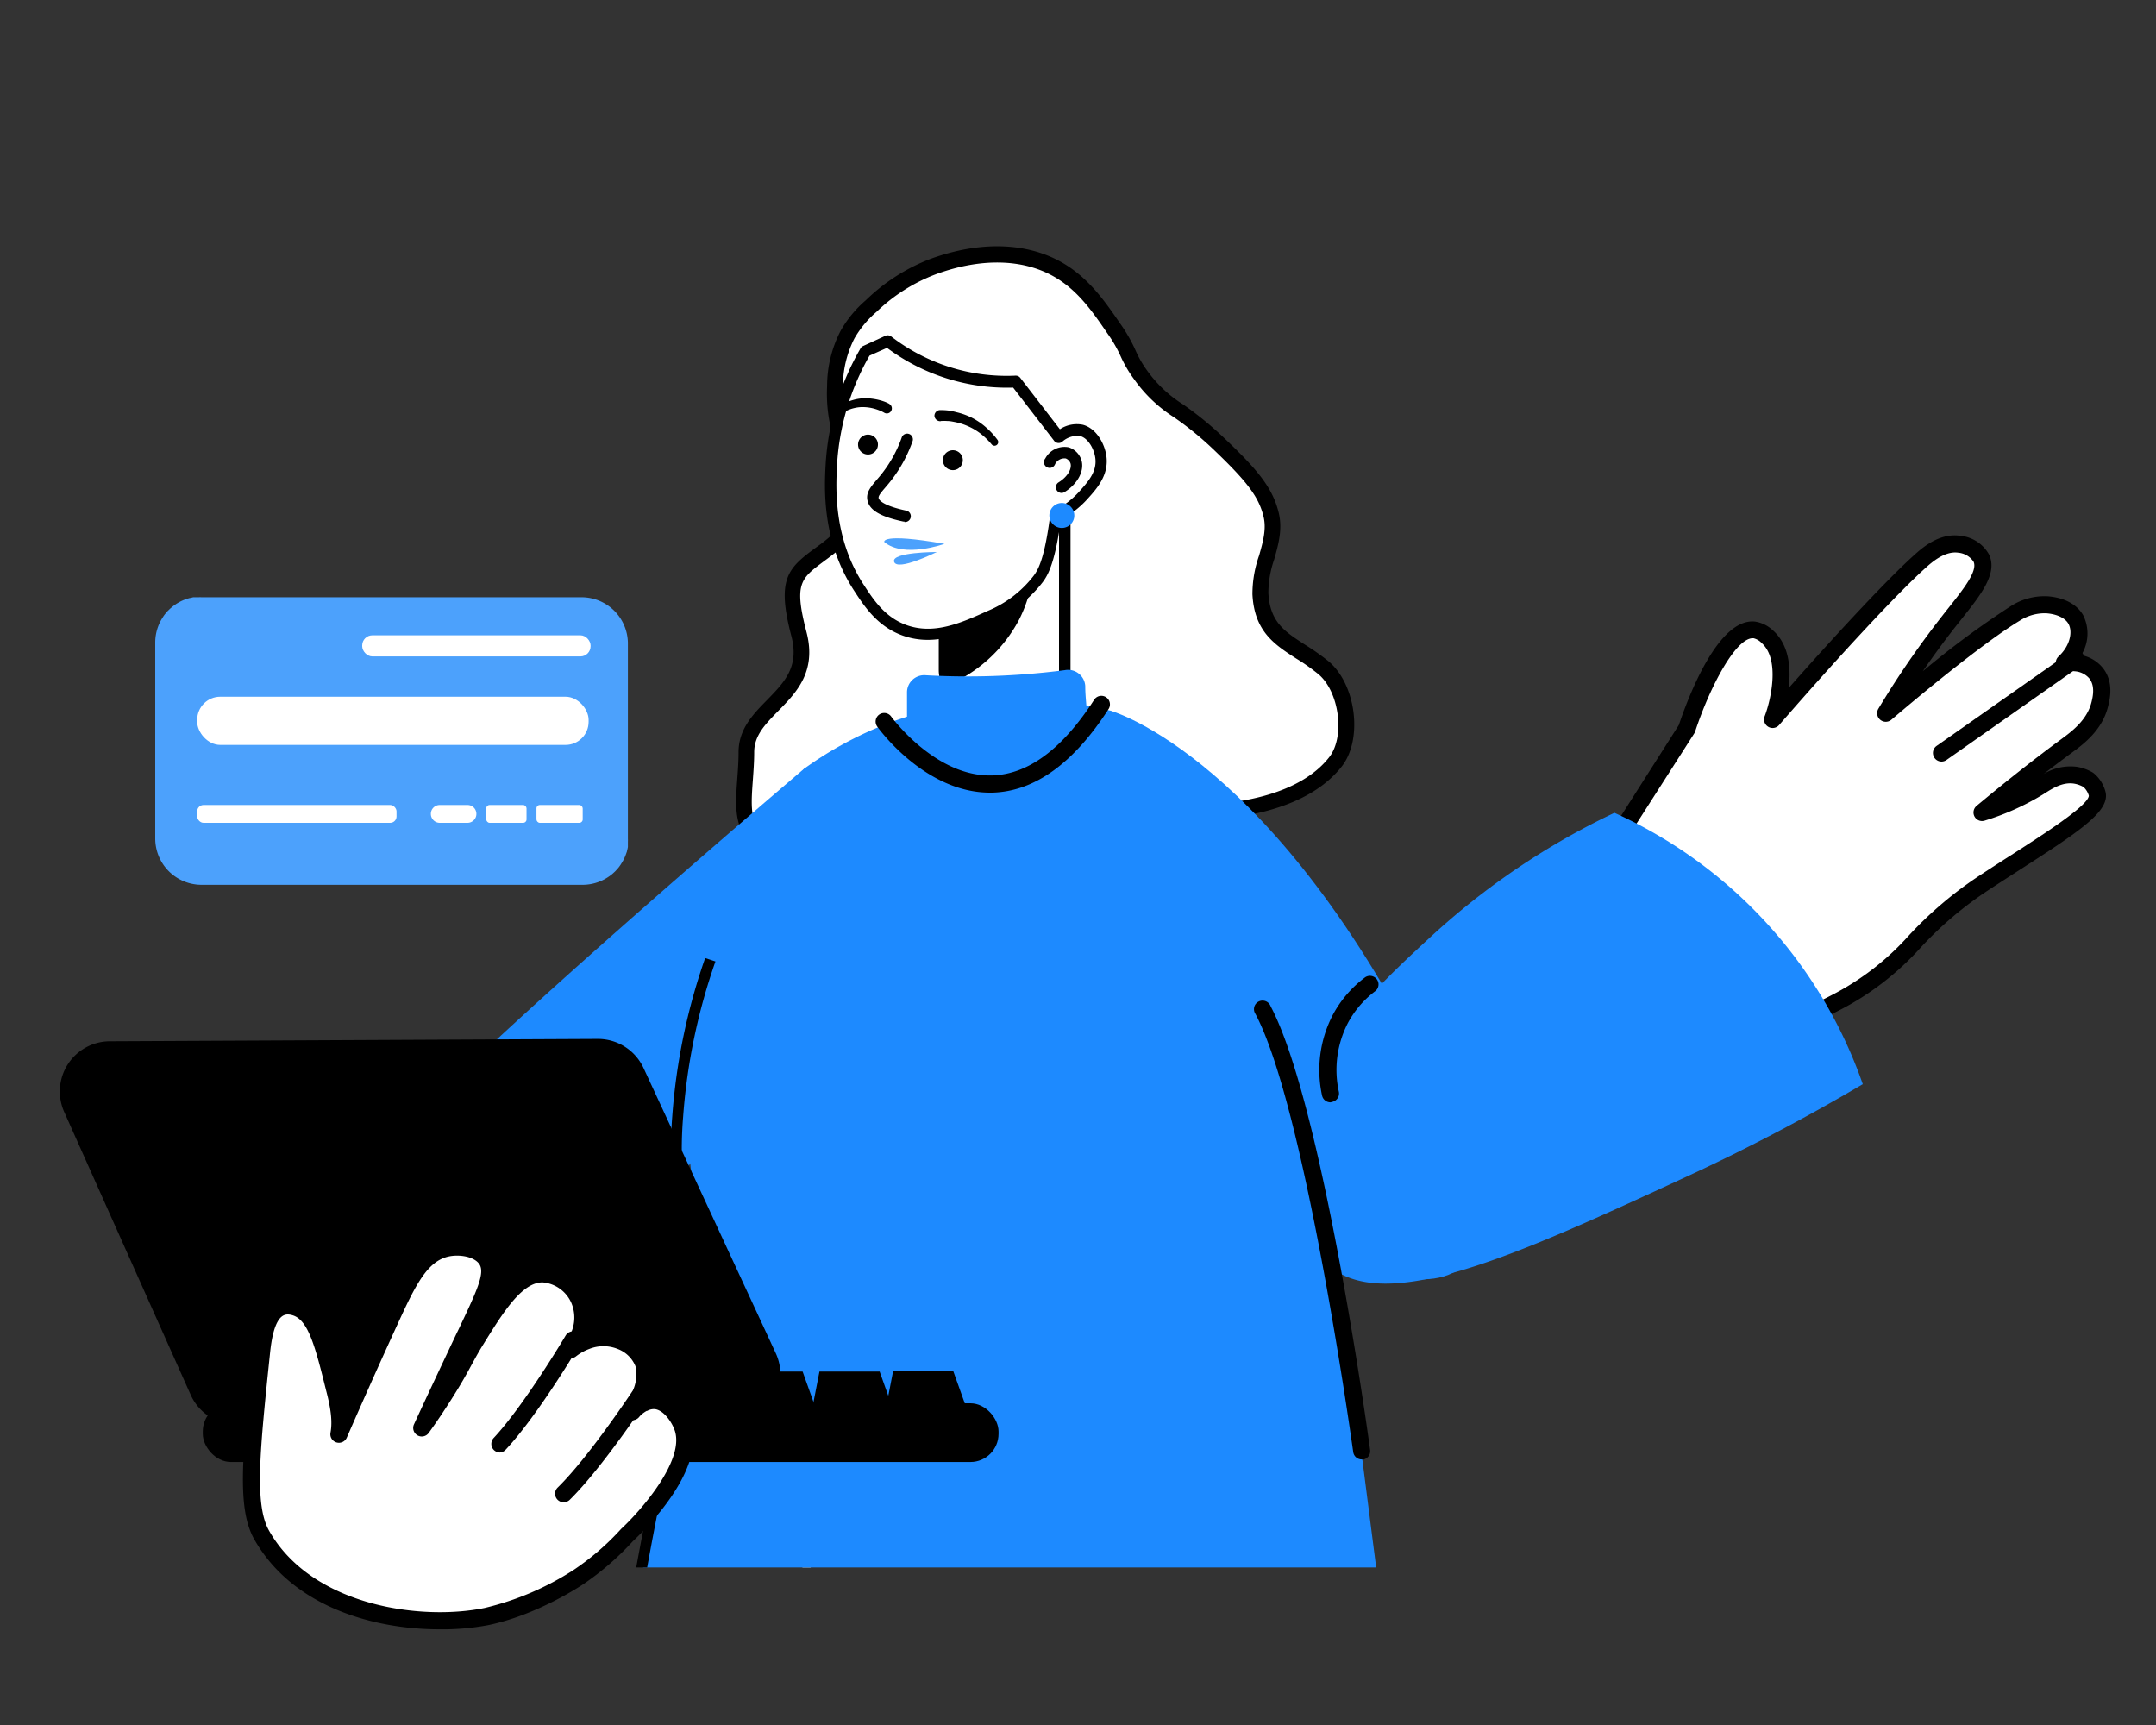 <?xml version="1.0" encoding="UTF-8"?> <svg xmlns="http://www.w3.org/2000/svg" data-name="Layer 1" viewBox="0 0 375 300" id="Girldoingshoppingpayment"><rect x="0" y="0" width="375" height="300" fill="#333333" stroke="none"/><defs><clipPath id="a"><path fill="none" d="M3 16.64h369V272.6H3z"></path></clipPath></defs><g clip-path="url(#a)" fill="#000000" class="color000000 svgShape"><path fill="#ffffff" d="M232.32 132.45c-5 6.44-14.89 8.44-22.59 8.78-8.87.4-17.2-5.48-21.91-12.86-2.43-3.79-2.39-8.14-4-12.33a154.48 154.48 0 0 1-5.24-14.65c-1.41-5.22-3.12-17.32-.48-25.1-5.56-1.12-15.24-1.28-31.52.4a24.93 24.93 0 0 1-1.37-9.53 19.55 19.55 0 0 1 2.18-9 19 19 0 0 1 4.12-5 31.6 31.6 0 0 1 10.84-6.85c2.15-.78 12.69-4.61 21.69.58 4.39 2.52 7.06 6.42 9.71 10.27 2.84 4.15 2.19 4.65 4.56 8 4 5.61 6.7 5.49 13.3 11.71 6.09 5.75 8.5 8.73 9.44 12.65 1.12 4.6-2.07 8.91-1.82 13.7.41 7.84 5.93 8.68 11 12.87 4.17 3.49 5.39 12.14 2.09 16.36Z" class="colorffffff svgShape"></path><path d="M208.92 142.63c-8.31 0-17-5.23-22.25-13.52a23.17 23.17 0 0 1-2.81-7.83 34.87 34.87 0 0 0-1.31-4.75c-.45-1.2-.91-2.38-1.36-3.54a106.43 106.43 0 0 1-3.92-11.25c-1.48-5.48-2.91-16.55-.9-24.36-6.23-.94-16.18-.71-29.63.67a1.37 1.37 0 0 1-1.44-.91 26.12 26.12 0 0 1-1.44-10 20.94 20.94 0 0 1 2.35-9.61 20 20 0 0 1 4.38-5.31A33 33 0 0 1 161.9 45c8.58-3.11 16.69-2.87 22.85.67 4.66 2.69 7.45 6.76 10.15 10.69a27 27 0 0 1 2.62 4.6 18.23 18.23 0 0 0 1.93 3.38 22.14 22.14 0 0 0 6.26 5.95 59.2 59.2 0 0 1 6.87 5.56c5.92 5.59 8.75 8.84 9.83 13.32.7 2.88-.06 5.57-.8 8.16a18.07 18.07 0 0 0-1 5.79c.27 5.07 2.83 6.71 6.37 9a39.81 39.81 0 0 1 4.1 2.89c4.79 4 6 13.55 2.31 18.27-5.81 7.43-17.28 9-23.61 9.31ZM167 74.07a59.08 59.08 0 0 1 11.38.88 1.37 1.37 0 0 1 1 1.78c-2.46 7.25-1 18.75.5 24.3a107.37 107.37 0 0 0 3.82 11c.46 1.17.93 2.35 1.38 3.57a37 37 0 0 1 1.42 5.11 20.89 20.89 0 0 0 2.44 7c5 7.77 13.05 12.57 20.69 12.23 5.85-.26 16.43-1.69 21.57-8.26 2.79-3.57 1.75-11.41-1.91-14.45a35.27 35.27 0 0 0-3.83-2.7c-3.74-2.41-7.28-4.68-7.62-11.15a20.19 20.19 0 0 1 1.16-6.77c.67-2.36 1.3-4.58.77-6.77-.83-3.44-2.86-6.13-9.05-12a55.57 55.57 0 0 0-6.58-5.31 24.7 24.7 0 0 1-6.9-6.6 21.45 21.45 0 0 1-2.24-3.79 23.78 23.78 0 0 0-2.37-4.14c-2.64-3.85-5.14-7.49-9.25-9.86-5.45-3.14-12.74-3.31-20.54-.47a30.22 30.22 0 0 0-10.38 6.56 17.72 17.72 0 0 0-3.85 4.63 18.35 18.35 0 0 0-2 8.39 23.53 23.53 0 0 0 1 8c7.56-.8 14.06-1.18 19.39-1.18Zm65.31 58.38Z" fill="#000000" class="color000000 svgShape"></path><path fill="#ffffff" d="M149.24 81.72s1.14 8.56-4.56 13.12-8.57 4.57-5.71 15.42-9.14 12.55-9.14 20.55-2.85 15.41 6.28 16 35.39 4.56 42.24-2.29-17.69-62.8-29.11-62.8Z" class="colorffffff svgShape"></path><path d="M160.79 149.85c-6.46 0-13.38-.66-19-1.19-2.29-.22-4.27-.41-5.76-.5-2.86-.18-4.89-1-6.2-2.5-2.16-2.47-1.88-6.25-1.59-10.25.11-1.5.22-3 .22-4.6 0-4 2.52-6.59 4.95-9.06 3-3.08 5.65-5.75 4.23-11.14-2.58-9.82-.64-11.75 4-15.18.67-.49 1.4-1 2.19-1.66 5-4 4.07-11.8 4.06-11.88a1.38 1.38 0 0 1 1.36-1.55c8.27 0 19.43 21.62 24.72 34.4 2.48 6 10.2 25.9 5.37 30.74-3.41 3.39-10.64 4.37-18.55 4.37Zm-10.08-66.4c0 3-.61 8.81-5.18 12.47-.81.65-1.57 1.21-2.26 1.72-4 3-5.19 3.84-3 12.27 1.81 6.91-1.77 10.55-4.93 13.76-2.23 2.28-4.16 4.24-4.16 7.14 0 1.65-.12 3.25-.23 4.8-.26 3.56-.49 6.63.92 8.24.8.92 2.21 1.44 4.3 1.57 1.54.09 3.54.28 5.85.5 10.51 1 30.08 2.87 35.33-2.39 2-1.94.52-12.1-6-27.74-6.82-16.63-15.47-30-20.64-32.34Z" fill="#000000" class="color000000 svgShape"></path><path fill="#ffffff" d="M185.2 81.67v34.81c0 3.53-3.49 6.49-8.11 6.91a26.15 26.15 0 0 1-4.69 0h-.11c-4.59-.4-8-3.39-8-6.89V81.67Z" class="colorffffff svgShape"></path><path d="M179.79 94.52a24.41 24.41 0 0 1-2.5 13.18 25.05 25.05 0 0 1-13 11.69v-13.46a71.56 71.56 0 0 0 15.51-11.41Z" fill="#000000" class="color000000 svgShape"></path><path d="M174.66 124.49c-.79 0-1.57 0-2.35-.1h-.12c-5.07-.45-8.91-3.84-8.91-7.88V81.67a1 1 0 0 1 1-1h20.92a1 1 0 0 1 1 1v34.81c0 4-3.87 7.44-9 7.9-.86.08-1.7.11-2.54.11Zm-9.39-41.83v33.84c0 3 3 5.55 7.11 5.9h.1a25.27 25.27 0 0 0 4.52 0c4.11-.37 7.2-2.91 7.2-5.92V82.66Z" fill="#000000" class="color000000 svgShape"></path><path fill="#ffffff" d="M276.79 152.76a35.22 35.22 0 0 0 9.11 16.4 35.74 35.74 0 0 0 21.34 10.19c.68-.21 1.62-.51 2.71-.89a68.49 68.49 0 0 0 9.24-4c13.29-7 13-12.36 26-20.94 10.18-6.71 20.36-12.48 19.62-15.43a4.8 4.8 0 0 0-1.53-2.41 6.35 6.35 0 0 0-2.23-.83c-2.69-.44-4.91 1.11-6.49 2.09a42.18 42.18 0 0 1-9.78 4.39c6.29-5.23 11-8.88 14.64-11.53 1.88-1.39 4.94-3.59 5.85-7.34.24-1 .84-3.47-.67-5.37a5.27 5.27 0 0 0-3.63-1.81 7.48 7.48 0 0 0-1.89 0 8.85 8.85 0 0 0 1.1-1.21c1.55-2.09 1.89-4.58.9-6.33-1.29-2.28-4.41-2.51-5-2.55a9.31 9.31 0 0 0-5.45 1.47c-4.06 2.41-12.28 8.62-22.59 17.4a156.13 156.13 0 0 1 11-16c3.57-4.55 6.92-8.27 5.68-11a5.07 5.07 0 0 0-3.82-2.43c-2.89-.43-5.4 1.68-6.83 3-4.5 4.05-13.9 14-25.66 27.51.16-.42 3.75-10.25-.91-14.39a4.34 4.34 0 0 0-2.3-1.18c-5.71-.6-11.43 16.27-11.74 17.21Z" class="colorffffff svgShape"></path><path d="M307.24 180.84h-.16a36.36 36.36 0 0 1-31.74-27.72 1.51 1.51 0 0 1 .2-1.15L292 126.1c1.56-4.64 6.81-18.71 13.26-18a5.77 5.77 0 0 1 3.13 1.55c2.83 2.51 3.13 6.61 2.73 10 9.41-10.65 17.57-19.3 21.86-23.15 1.29-1.16 4.31-3.88 8-3.32a6.42 6.42 0 0 1 5 3.29c1.49 3.28-1.41 6.93-4.77 11.15l-1.1 1.39q-2.91 3.7-5.67 7.73a153.64 153.64 0 0 1 15.36-11.36 10.82 10.82 0 0 1 6.32-1.68c2.92.22 5.13 1.39 6.22 3.31a7.08 7.08 0 0 1-.34 6.92 6.4 6.4 0 0 1 3.73 2.21c2 2.47 1.23 5.51.95 6.65-1 4.22-4.35 6.67-6.34 8.13q-2.4 1.77-4.9 3.7a8.91 8.91 0 0 1 5.81-1.26 8 8 0 0 1 2.76 1l.14.1a6.22 6.22 0 0 1 2.06 3.23c.84 3.3-4.19 6.7-14.72 13.46-1.79 1.16-3.66 2.35-5.52 3.58a63.26 63.26 0 0 0-11.84 10 49.33 49.33 0 0 1-14.27 11 71.72 71.72 0 0 1-9.43 4.11c-1.12.4-2.08.7-2.78.92a1.54 1.54 0 0 1-.41.08ZM278.4 153a33.53 33.53 0 0 0 8.6 15.11 34.05 34.05 0 0 0 20.14 9.72c.63-.19 1.43-.46 2.36-.78a67.6 67.6 0 0 0 9-3.94 46.25 46.25 0 0 0 13.5-10.4 66.76 66.76 0 0 1 12.34-10.46c1.87-1.23 3.74-2.44 5.55-3.59 5.63-3.62 13.34-8.57 13.43-10.28a3.29 3.29 0 0 0-.93-1.51 5 5 0 0 0-1.61-.58c-2-.32-3.72.79-5.13 1.68l-.33.21a44.48 44.48 0 0 1-10.12 4.54 1.49 1.49 0 0 1-1.4-2.57c5.37-4.47 10.18-8.25 14.7-11.58 1.85-1.36 4.52-3.33 5.29-6.49.2-.83.67-2.76-.39-4.09a3.68 3.68 0 0 0-2.62-1.25 6.14 6.14 0 0 0-1.49 0 1.49 1.49 0 0 1-1.24-2.57 7.75 7.75 0 0 0 .9-1c1.18-1.58 1.5-3.47.81-4.7-.58-1-2-1.67-3.85-1.81a8 8 0 0 0-4.58 1.27c-4.33 2.58-12.91 9.19-22.38 17.26a1.5 1.5 0 0 1-2.25-1.91 158.27 158.27 0 0 1 11.08-16.12q.56-.72 1.11-1.41c2.63-3.31 5.12-6.44 4.38-8.06a3.59 3.59 0 0 0-2.68-1.57c-2.33-.34-4.63 1.71-5.61 2.59-4.79 4.3-14.57 14.78-25.53 27.38a1.49 1.49 0 0 1-2.52-1.51c1-2.56 2.77-9.83-.51-12.74A2.87 2.87 0 0 0 305 111h-.15c-2.9 0-7.34 8.15-10 16.2a1.66 1.66 0 0 1-.15.33Z" fill="#000000" class="color000000 svgShape"></path><path d="M337.69 132.45a1.5 1.5 0 0 1-.86-2.72l23.36-16.4a1.49 1.49 0 0 1 1.72 2.44l-23.36 16.41a1.51 1.51 0 0 1-.86.27Z" fill="#000000" class="color000000 svgShape"></path><path fill="#1d8aff" d="M43.73 257.67s25.48-69.16 40.48-74.86c12.23-4.64 24.61 15.7 29.22 26.8 8 19.31 3 42.85-13.17 60.53a61.58 61.58 0 0 1-24.51 1.79 62.52 62.52 0 0 1-32.02-14.26Z" class="color7ae3f4 svgShape"></path><path fill="#1d8aff" d="M139.91 133.65C136 137 93 173.59 73.79 192.83c-1.59 1.6-4.53 4.91-4.53 9 0 12.08 23.68 20.88 32.28 16.4 21-11 33.46-39.15 35.6-46.7a95.79 95.79 0 0 0 2.77-37.88Z" class="color7ae3f4 svgShape"></path><path d="M110.73 276c-1.92 18-4.51 45.8-6.1 79.9-2.74 58.51-.76 97.83.57 153.79.85 35.4 1.67 87.09 1.16 150.91l58.86 2.31q6.28-311.64 10.39-311.63t6.06 312.78l61.46-3.46c-2.85-164.63-1.84-232.86-.07-262.86a464.47 464.47 0 0 0-1.95-93.49l-2.89-23.09Z" fill="#000000" class="color000000 svgShape"></path><path fill="#f8fbfe" d="M129.81 661.49c-2.77-179.47 9.89-391.08 10-393.2l1.44.09c-.13 2.11-12.79 213.67-10 393.08ZM199.85 663c-2.57-48.85 3.12-374 3.17-377.33h1.44c-.06 3.28-5.74 328.43-3.17 377.22Z" class="colorf8fafe svgShape"></path><path fill="#1d8aff" d="m241.27 287.51-131.71.5c1.11-8.14 3-20.54 5.78-35.65 4.39-23.44 4.41-22.47 6-31.2 1.44-7.79-5.48-33.48-.28-47.32s7.49-19.63 7.49-19.63l11.26-20.48a64.3 64.3 0 0 1 12.06-6.87l.56-.24c.5-.21 1-.42 1.53-.62l.32-.13a63.77 63.77 0 0 1 36-2.92l.38.08.31.07h.06c.83.18 1.59.36 2.27.53q12.12 17.46 24.23 34.91l2.58 4.3 6.57 11q7.32 56.84 14.59 113.67Z" class="color7ae3f4 svgShape"></path><path fill="#ffffff" d="M144.59 80.9a44.52 44.52 0 0 1 5.95-19.82l3.86-1.77a33.81 33.81 0 0 0 22.27 7l7.46 9.69a4.8 4.8 0 0 1 4-1.17c1.88.5 3.19 2.85 3.38 4.87.26 2.73-1.56 4.74-3.12 6.46a15.71 15.71 0 0 1-4.76 3.57c-.09.67-.18 1.31-.27 1.91-.79 5.25-1.68 7.33-2.38 8.45-.18.29-.33.49-.42.62a21.14 21.14 0 0 1-8.35 6.39c-4.64 2.09-9.7 4.37-14.91 2.48-4.06-1.47-6.18-4.73-7.95-7.45-5.35-8.21-4.98-17.03-4.76-21.23Z" class="colorffffff svgShape"></path><path d="M152.68 77.6a1.73 1.73 0 1 1-1.47-2 1.73 1.73 0 0 1 1.47 2ZM167.44 80.32a1.73 1.73 0 1 1-1.46-2 1.72 1.72 0 0 1 1.46 2ZM163.61 73.22a9.43 9.43 0 0 1 1.19 0c.41 0 .83.09 1.25.17a10.91 10.91 0 0 1 2.41.77 10.56 10.56 0 0 1 2.18 1.32 13 13 0 0 1 1.84 1.8.64.64 0 0 0 1-.81 13.52 13.52 0 0 0-1.95-2.12 11.68 11.68 0 0 0-2.39-1.65 12 12 0 0 0-2.73-1 11.47 11.47 0 0 0-1.41-.3 10.78 10.78 0 0 0-1.54-.08 1 1 0 0 0-.93 1 1 1 0 0 0 1 .93h.1ZM154.67 70.23a6.77 6.77 0 0 0-1-.44 10.1 10.1 0 0 0-3.17-.53 7.74 7.74 0 0 0-2.14.31 8.24 8.24 0 0 0-2 .86.64.64 0 0 0-.24.87.63.63 0 0 0 .83.26h.06a6.26 6.26 0 0 1 1.66-.61 6.18 6.18 0 0 1 1.77-.14 7.46 7.46 0 0 1 1.75.3 8.57 8.57 0 0 1 .85.3 5.38 5.38 0 0 1 .76.37.87.87 0 0 0 1.2-.31.88.88 0 0 0-.31-1.21ZM109.94 288l-1.87-.28c1-6.18 2.08-12.47 3.25-18.68 2.38-12.69 4-19.49 5.19-24.45a70.49 70.49 0 0 0 2.36-13.73 68.22 68.22 0 0 0-.94-17.87 72 72 0 0 1-1-18.88 106.71 106.71 0 0 1 5.72-27.49l1.79.59a104.4 104.4 0 0 0-5.62 27 69.92 69.92 0 0 0 .93 18.46 70.48 70.48 0 0 1 1 18.28 73.62 73.62 0 0 1-2.4 14c-1.19 4.94-2.81 11.71-5.18 24.36-1.17 6.27-2.24 12.54-3.23 18.69Z" fill="#000000" class="color000000 svgShape"></path><path fill="#1d8aff" d="M193.3 123.65s28.67 8.14 56.06 64.19-26.1 30-34.23 18.4-24.4-68.89-21.83-82.59Z" class="color7ae3f4 svgShape"></path><path fill="#1d8aff" d="M228.48 190.49c3.37-11.73 10.74-18.69 20.49-27.68a128.48 128.48 0 0 1 31.83-21.45 81.1 81.1 0 0 1 43.2 47.19 343 343 0 0 1-31 16.25c-29 13.38-52.12 24.09-62.08 15.15-8.67-7.82-3.18-26.89-2.44-29.46ZM189 129.39c-.3.89-3 8.72-9.84 11-7.28 2.39-17.05-2.33-21.4-12.31v-7.8a3 3 0 0 1 3.32-2.84c3.12.17 6.46.24 10 .17a132.47 132.47 0 0 0 14.12-1.06 3 3 0 0 1 3.56 2.75c0 1.11.1 2.2.18 3.23s.15 1.75.21 2.55a12.34 12.34 0 0 1-.15 4.31Z" class="color7ae3f4 svgShape"></path><path d="M161.37 111.28a12.78 12.78 0 0 1-4.4-.76c-4.38-1.59-6.63-5.06-8.45-7.85-5.61-8.65-5.13-17.88-4.92-21.82a45.71 45.71 0 0 1 6.08-20.27.9.9 0 0 1 .44-.4L154 58.4a1 1 0 0 1 1 .11 32.9 32.9 0 0 0 21.56 6.82 1 1 0 0 1 .9.38l6.89 8.94a5.35 5.35 0 0 1 4-.78c2.38.63 3.9 3.42 4.12 5.73.3 3.17-1.73 5.42-3.36 7.22a16.47 16.47 0 0 1-4.59 3.55c-.07.5-.13 1-.2 1.41-.86 5.66-1.85 7.76-2.53 8.84-.16.26-.31.46-.41.6a21.7 21.7 0 0 1-8.79 6.78c-3.42 1.57-7.23 3.28-11.22 3.28Zm-10.13-49.43A43.22 43.22 0 0 0 145.58 81c-.19 3.75-.65 12.53 4.61 20.64 1.74 2.67 3.71 5.7 7.46 7.06 4.83 1.75 9.58-.39 14.16-2.46a19.56 19.56 0 0 0 7.95-6.07 5.89 5.89 0 0 0 .38-.55c.59-.94 1.45-2.79 2.25-8.08.09-.59.18-1.22.26-1.89a1 1 0 0 1 .55-.77 14.59 14.59 0 0 0 4.47-3.34c1.51-1.67 3.08-3.41 2.86-5.7-.15-1.63-1.21-3.62-2.64-4a3.91 3.91 0 0 0-3.15 1 1 1 0 0 1-.93.15 1 1 0 0 1-.53-.42l-7.06-9.16a35 35 0 0 1-21.94-6.91Zm-6.65 19.05Z" fill="#000000" class="color000000 svgShape"></path><path d="M184.65 85.73a1 1 0 0 1-.85-.47 1 1 0 0 1 .32-1.37c1.71-1.06 2.34-2.5 2.07-3.32a1.43 1.43 0 0 0-.82-.84 1.82 1.82 0 0 0-1.86 1 1 1 0 1 1-1.7-1 3.8 3.8 0 0 1 4.1-1.93 3.45 3.45 0 0 1 2.16 2.13c.62 1.87-.57 4.19-2.9 5.64a1 1 0 0 1-.52.16Z" fill="#000000" class="color000000 svgShape"></path><path fill="#1d8aff" d="M186.83 90a2.17 2.17 0 1 1-1.83-2.5 2.17 2.17 0 0 1 1.83 2.5Z" class="color7ae3f4 svgShape"></path><path d="M157.31 90.7a.76.76 0 0 1-.21 0c-4-.85-5.94-2-6.24-3.78-.22-1.3.59-2.24 1.6-3.44.33-.38.7-.81 1.08-1.31a22.08 22.08 0 0 0 3.33-6.17 1 1 0 0 1 1.88.66 24.31 24.31 0 0 1-3.63 6.74c-.41.53-.8 1-1.14 1.39-.71.83-1.22 1.43-1.16 1.81 0 .21.43 1.26 4.7 2.18a1 1 0 0 1-.21 2ZM236.84 253.81a1.49 1.49 0 0 1-1.47-1.29c-.09-.59-8.27-59.7-17-76.17A1.49 1.49 0 1 1 221 175c9 16.94 17 74.71 17.31 77.17a1.5 1.5 0 0 1-1.27 1.68ZM231.41 191.71a1.49 1.49 0 0 1-1.46-1.19 20.78 20.78 0 0 1 1.86-14 19.7 19.7 0 0 1 5.49-6.44 1.49 1.49 0 1 1 1.81 2.36 16.89 16.89 0 0 0-4.67 5.48 17.76 17.76 0 0 0-1.57 11.94 1.49 1.49 0 0 1-1.15 1.77 1.63 1.63 0 0 1-.31.08Z" fill="#000000" class="color000000 svgShape"></path><path fill="#4ca1fc" d="M109.21 111.76v34.1a4.52 4.52 0 0 1 0 .52V147.29a4.75 4.75 0 0 1-.14.63c0 .15-.08.31-.13.46l-.15.41a7.57 7.57 0 0 1-.75 1.44 2.33 2.33 0 0 1-.17.26 5.48 5.48 0 0 1-.34.46c-.11.13-.21.25-.33.37a3.34 3.34 0 0 1-.32.33l-.34.31a7.16 7.16 0 0 1-.78.58 8 8 0 0 1-4.44 1.34H35.09a8.06 8.06 0 0 1-8.09-8.02v-34.1a8 8 0 0 1 1.34-4.44 5.64 5.64 0 0 1 .58-.78 3.39 3.39 0 0 1 .31-.34l.34-.33.37-.32c.11-.09.22-.18.34-.26l.11-.08.26-.18a7.92 7.92 0 0 1 1.45-.74l.41-.15.49-.14c.21 0 .42-.1.63-.13H34.54a4.43 4.43 0 0 1 .52 0h66.06a8.06 8.06 0 0 1 8.09 7.89Z" class="colorfc4c77 svgShape"></path><rect width="39.72" height="3.67" x="63" y="110.49" fill="#ffffff" rx="1.76" class="colorffffff svgShape"></rect><rect width="34.67" height="3.1" x="34.3" y="140" fill="#ffffff" rx="1.1" class="colorffffff svgShape"></rect><path fill="#ffffff" d="M76.49 140h4.82a1.54 1.54 0 0 1 1.55 1.55 1.55 1.55 0 0 1-1.55 1.55h-4.82a1.55 1.55 0 0 1-1.55-1.55 1.54 1.54 0 0 1 1.55-1.55Z" class="colorffffff svgShape"></path><rect width="7" height="3.1" x="84.58" y="140" fill="#ffffff" rx=".58" class="colorffffff svgShape"></rect><rect width="8.04" height="3.1" x="93.31" y="140" fill="#ffffff" rx=".58" class="colorffffff svgShape"></rect><rect width="68.08" height="8.38" x="34.3" y="121.17" fill="#ffffff" rx="4.01" class="colorffffff svgShape"></rect><path d="M172.17 137.85c-11.21 0-19.25-11-19.59-11.49a1.49 1.49 0 0 1 2.43-1.74c.07.1 7.67 10.51 17.52 10.24 6.28-.16 12.26-4.59 17.78-13.16a1.49 1.49 0 1 1 2.51 1.61c-6.09 9.46-12.9 14.35-20.23 14.54Z" fill="#000000" class="color000000 svgShape"></path><path fill="#4ca1fc" d="M153.81 94.27s-.76-1.66 10.47.31c0 0-7.05 2.55-10.47-.31ZM162.94 96s-6.85 3.42-7.42 1.71 7.42-1.71 7.42-1.71Z" class="colorfc4c77 svgShape"></path></g><path d="m168.35 245.57-2.54-7.1h-10.47l-1.46 7.48 14.47-.38z" fill="#000000" class="color000000 svgShape"></path><path d="m155.53 245.63-2.53-7.1h-10.47l-1.46 7.48 14.46-.38z" fill="#000000" class="color000000 svgShape"></path><path d="m142.14 245.63-2.54-7.1h-10.47l-1.46 7.48 14.47-.38z" fill="#000000" class="color000000 svgShape"></path><path d="m129.13 245.63-2.54-7.1h-10.46l-1.46 7.48 14.46-.38z" fill="#000000" class="color000000 svgShape"></path><rect width="138.41" height="10.21" x="35.27" y="244.05" rx="4.89" transform="rotate(180 104.475 249.155)" fill="#000000" class="color000000 svgShape"></rect><path d="m11.17 193.39 22 49.2a8.74 8.74 0 0 0 8 5.16H127a8.74 8.74 0 0 0 7.93-12.41l-23-49.6a8.75 8.75 0 0 0-8-5.06l-84.85.41a8.73 8.73 0 0 0-7.91 12.3Z" fill="#000000" class="color000000 svgShape"></path><path fill="#ffffff" d="M118.82 248.34c2.29 7.44-9.77 18.58-9.77 18.58a47 47 0 0 1-8.4 7.27 50.93 50.93 0 0 1-16.05 6.91c-11.59 2.38-31.27-.29-39.11-14.18-2.79-4.94-1.87-13.89 0-31.78.26-2.43.8-6.82 3.42-7.82a3.8 3.8 0 0 1 2.45 0c3.57 1.06 4.83 6.1 6.84 14.18.78 3.12 1.19 5.61.78 7.89 2.55-5.85 5.55-12.61 9-20.11 3-6.42 5.26-11.26 9.78-12.23 2.35-.5 5.52 0 6.84 2 1.59 2.34-.14 5.78-3.91 13.69-1.7 3.55-4.23 8.92-7.33 15.64 1-1.34 2.33-3.36 3.91-5.86 3-4.82 3.51-6.27 5.38-9.29 3.8-6.17 7.24-11.76 11.73-11.74a7.5 7.5 0 0 1 6.35 4.4 8 8 0 0 1-.09 6.62 9.83 9.83 0 0 1-1.37 2.18 9.93 9.93 0 0 1 2.7-1.52 8.14 8.14 0 0 1 6.1.06c.44.19 3.13 1.36 3.91 3.91a8.29 8.29 0 0 1-.32 4.77 17.36 17.36 0 0 1-1.66 3.49 5.62 5.62 0 0 1 1.14-1.05 6.47 6.47 0 0 1 .7-.42 3.92 3.92 0 0 1 2.06-.48c2.45.17 4.33 2.98 4.92 4.89Z" class="colorffffff svgShape"></path><path d="M76.42 283.36c-11.25 0-25.52-3.82-32.23-15.71-3-5.38-2.08-14.5-.18-32.66.26-2.5.8-7.7 4.37-9.06a5.21 5.21 0 0 1 3.4 0c4.39 1.3 5.7 6.55 7.87 15.25.17.68.32 1.34.46 2 2.14-4.84 4.32-9.68 6.52-14.46 2.93-6.39 5.47-11.92 10.82-13.05 2.88-.62 6.68.07 8.38 2.57 1.41 2.07 1 4.43-.62 8.31 2.7-3.76 5.56-6.52 9.14-6.52a9 9 0 0 1 7.7 5.27 9.18 9.18 0 0 1 .5 6.15 9.45 9.45 0 0 1 6.07.44 8.36 8.36 0 0 1 4.74 4.84 9.16 9.16 0 0 1-.22 5.32 4.94 4.94 0 0 1 .86 0c3.28.22 5.51 3.67 6.21 5.93 2.46 8-8.63 18.66-10.15 20.07a48.52 48.52 0 0 1-8.61 7.46c-.33.22-8 5.37-16.59 7.13a42.88 42.88 0 0 1-8.44.72ZM50.07 228.6a1.69 1.69 0 0 0-.62.11c-1.86.71-2.32 5.13-2.48 6.59-1.77 17-2.75 26.33-.18 30.89 7.39 13.08 26.38 15.74 37.51 13.45A49.49 49.49 0 0 0 99.82 273a44.93 44.93 0 0 0 8.12-7l.09-.1c3.17-2.92 11-11.68 9.37-17-.48-1.54-2-3.73-3.57-3.84a2.37 2.37 0 0 0-1.26.31h-.09a4 4 0 0 0-.46.29 3.9 3.9 0 0 0-.83.75 1.49 1.49 0 0 1-2.43-1.72 15.62 15.62 0 0 0 1.46-3.14v-.06a6.76 6.76 0 0 0 .31-3.88 5.37 5.37 0 0 0-3.07-3 6.64 6.64 0 0 0-5 0 8.52 8.52 0 0 0-2.29 1.29 1.49 1.49 0 0 1-2.07-2.12 7.57 7.57 0 0 0 1.15-1.83 6.48 6.48 0 0 0 .11-5.39 6 6 0 0 0-5-3.54c-3.64 0-6.94 5.35-10.43 11-.77 1.25-1.28 2.2-1.88 3.29-.81 1.5-1.73 3.19-3.51 6-1.27 2-2.6 4-4 5.93a1.49 1.49 0 0 1-2.54-1.52c2.51-5.44 5-10.71 7.34-15.66l.39-.8c3.12-6.57 4.7-9.86 3.64-11.41-.91-1.33-3.46-1.73-5.3-1.34-3.69.79-5.73 4.84-8.74 11.39s-6.07 13.38-9 20.09a1.49 1.49 0 0 1-2.84-.86c.37-2 0-4.38-.76-7.27-1.84-7.4-3.06-12.29-5.82-13.11a2.91 2.91 0 0 0-.84-.15Z" fill="#000000" class="color000000 svgShape"></path><path d="M86.94 252.61a1.5 1.5 0 0 1-1.09-2.51c5.3-5.65 12.48-17.73 12.55-17.86a1.51 1.51 0 0 1 2-.52 1.49 1.49 0 0 1 .52 2c-.3.51-7.42 12.49-12.94 18.37a1.48 1.48 0 0 1-1.04.52ZM98 261.26a1.49 1.49 0 0 1-1-2.56c5.54-5.41 13.26-17.16 13.34-17.27a1.49 1.49 0 0 1 2.49 1.63c-.32.49-8 12.14-13.74 17.78a1.5 1.5 0 0 1-1.09.42Z" fill="#000000" class="color000000 svgShape"></path></svg> 